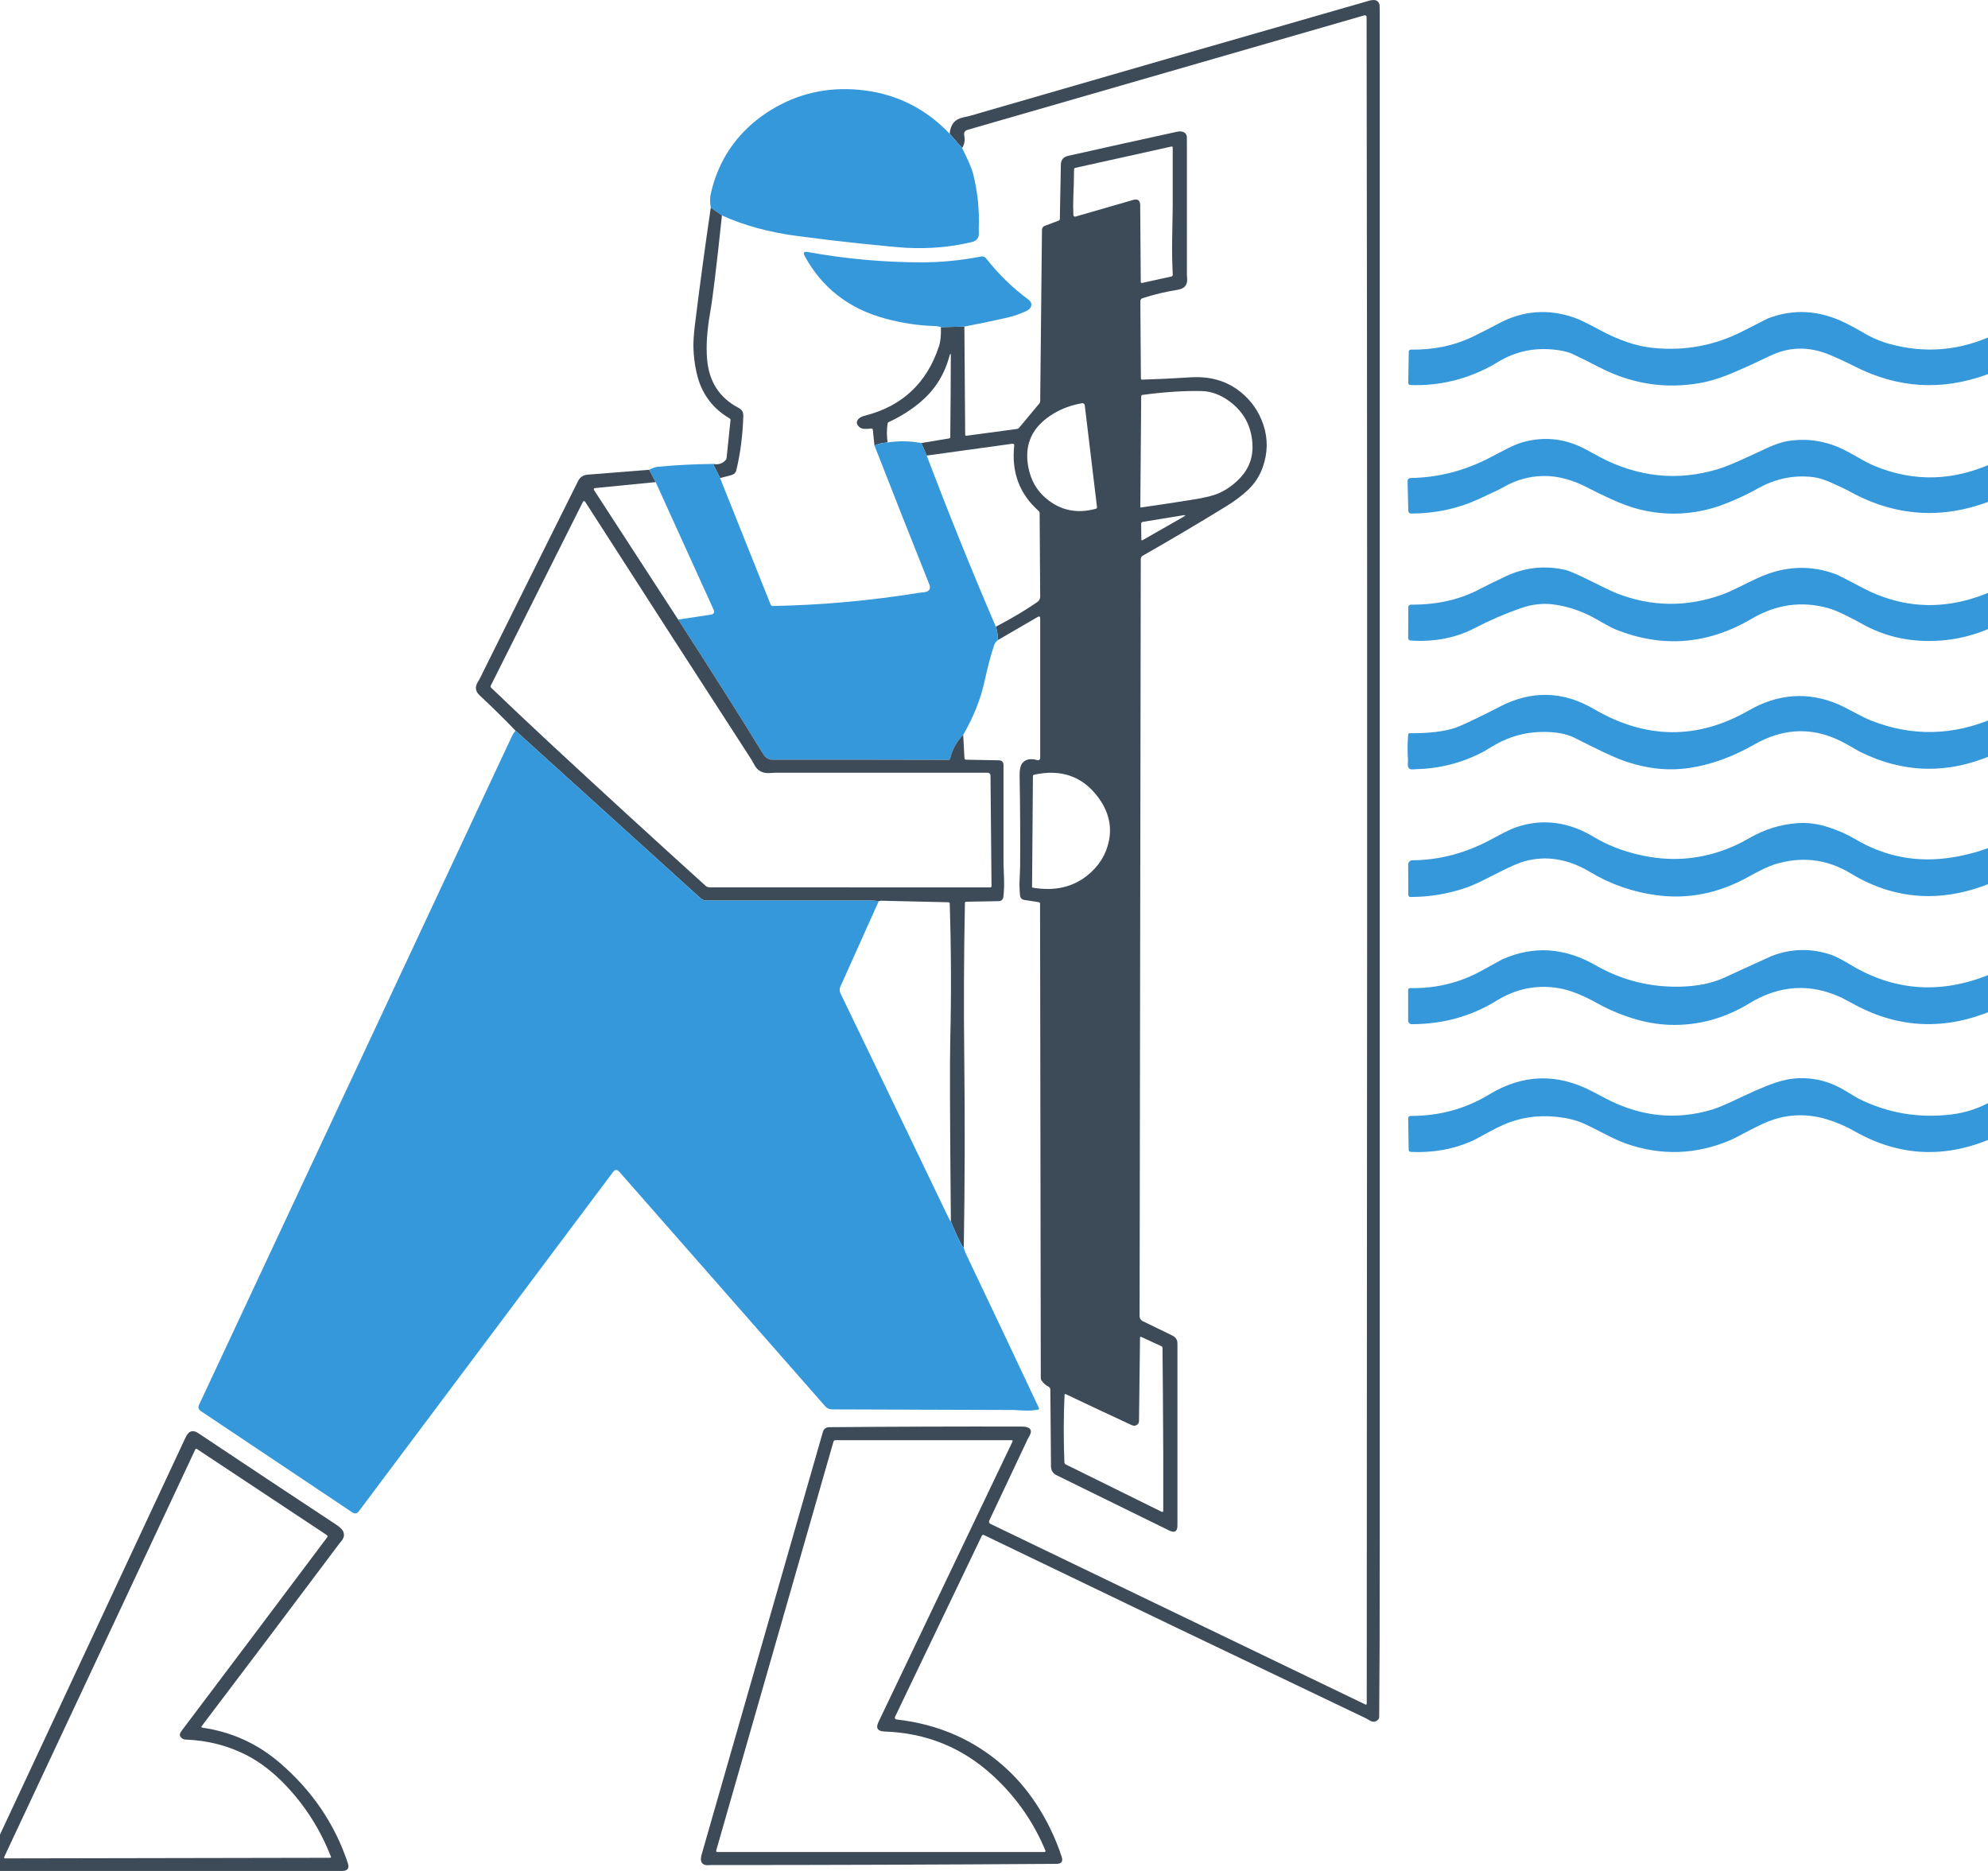 <?xml version="1.0" encoding="UTF-8"?>
<svg xmlns="http://www.w3.org/2000/svg" width="425" height="400" viewBox="0 0 425 400" fill="none">
  <g clip-path="url(#clip0_350_5702)">
    <path d="M205.682 31.635L203.027 28.599C203.175 26.653 204.118 25.489 205.854 25.108C206.721 24.919 207.17 24.821 207.2 24.814C235.691 16.556 264.191 8.335 292.702 0.151C293.97 -0.214 294.708 0.083 294.918 1.041C294.951 1.193 294.968 1.842 294.968 2.989C294.968 111.67 294.968 220.35 294.968 329.03C294.968 346.225 294.928 358.918 294.847 367.109C294.844 367.285 294.786 367.445 294.685 367.559C294.162 368.159 293.547 368.252 292.838 367.837C292.356 367.554 292.1 367.405 292.069 367.392C264.793 354.38 237.542 341.306 210.316 328.17C210.244 328.135 210.16 328.131 210.085 328.157C210.009 328.184 209.946 328.239 209.911 328.312L191.336 367.068C191.31 367.123 191.297 367.184 191.299 367.245C191.301 367.306 191.318 367.366 191.347 367.419C191.377 367.473 191.419 367.518 191.47 367.552C191.521 367.586 191.579 367.608 191.64 367.615C200.56 368.603 208.232 371.956 214.657 377.674C217.142 379.887 219.348 382.426 221.273 385.29C223.685 388.883 225.582 392.767 226.964 396.944C227.302 397.962 226.932 398.475 225.856 398.482C201.342 398.651 176.723 398.735 152 398.735C151.986 398.735 151.775 398.745 151.367 398.765C150.555 398.806 150.061 398.507 149.885 397.87C149.791 397.536 149.836 397.047 150.022 396.402C158.652 366.301 167.282 336.221 175.912 306.163C176.111 305.478 176.566 305.132 177.278 305.126C191.176 305.008 204.888 304.964 218.415 304.994C219.144 304.994 219.656 305.095 219.953 305.298C220.469 305.645 220.523 306.188 220.115 306.927C219.848 307.41 219.707 307.669 219.69 307.706C216.931 313.559 214.194 319.36 211.48 325.109C211.422 325.232 211.416 325.372 211.461 325.5C211.506 325.628 211.6 325.733 211.722 325.792L291.923 364.427C291.95 364.44 291.981 364.447 292.012 364.445C292.043 364.444 292.073 364.435 292.099 364.419C292.125 364.402 292.147 364.38 292.162 364.353C292.178 364.326 292.186 364.296 292.186 364.265C292.186 328.715 292.201 293.229 292.231 257.807C292.309 173.059 292.284 88.332 292.155 3.627C292.156 3.571 292.142 3.515 292.117 3.464C292.091 3.414 292.055 3.37 292.009 3.336C291.963 3.302 291.91 3.279 291.854 3.269C291.798 3.259 291.74 3.262 291.685 3.278L206.881 27.749C206.274 27.924 206.026 28.323 206.138 28.943C206.333 30.023 206.182 30.92 205.682 31.635ZM212.137 379.506C205.649 373.596 197.975 370.49 189.115 370.19C187.618 370.14 187.178 369.467 187.795 368.171C197.295 348.254 206.856 328.248 216.478 308.152C216.491 308.125 216.497 308.096 216.495 308.067C216.493 308.037 216.484 308.009 216.469 307.984C216.453 307.959 216.431 307.939 216.405 307.925C216.379 307.911 216.35 307.903 216.321 307.904H178.588C178.496 307.904 178.407 307.933 178.334 307.988C178.261 308.043 178.208 308.12 178.183 308.207L153.113 395.623C153.102 395.661 153.1 395.702 153.107 395.741C153.114 395.781 153.129 395.818 153.153 395.85C153.177 395.882 153.207 395.908 153.242 395.925C153.277 395.943 153.316 395.952 153.355 395.952H223.302C223.337 395.952 223.371 395.944 223.402 395.927C223.433 395.911 223.459 395.887 223.479 395.858C223.498 395.829 223.511 395.796 223.514 395.761C223.518 395.726 223.512 395.691 223.499 395.658C220.916 389.438 217.129 384.054 212.137 379.506Z" fill="#3D4B58"></path>
    <path d="M203.026 28.599L205.682 31.635C206.991 34.257 207.782 36.115 208.055 37.212C209.006 41.034 209.402 44.915 209.243 48.855C209.243 48.899 209.25 49.211 209.264 49.791C209.291 50.844 208.814 51.49 207.832 51.729C203.343 52.819 198.656 53.236 193.769 52.979C192.464 52.912 189.107 52.6 183.697 52.043C180.234 51.686 175.843 51.159 170.524 50.464C164.437 49.668 159.041 48.199 154.337 46.057L151.954 44.392C151.752 43.326 151.755 42.324 151.964 41.386C153.023 36.66 155.092 32.551 158.171 29.06C160.35 26.587 162.977 24.499 166.052 22.795C171.816 19.604 178.112 18.453 184.942 19.344C191.993 20.265 198.022 23.35 203.026 28.599Z" fill="#3498DB"></path>
    <path d="M213.291 136.868C213.348 135.869 213.215 134.906 212.891 133.979C216.072 132.342 219.034 130.583 221.779 128.701C221.965 128.573 222.116 128.403 222.22 128.204C222.324 128.006 222.378 127.785 222.376 127.562L222.255 109.669C222.253 109.591 222.235 109.513 222.201 109.441C222.167 109.369 222.118 109.303 222.058 109.249C217.943 105.613 216.2 100.939 216.827 95.227C216.833 95.178 216.827 95.127 216.811 95.08C216.794 95.033 216.767 94.99 216.731 94.955C216.696 94.92 216.653 94.893 216.605 94.877C216.558 94.861 216.507 94.856 216.458 94.863L198.115 97.398L196.957 94.721L202.906 93.73C202.975 93.719 203.038 93.684 203.084 93.632C203.129 93.58 203.154 93.514 203.153 93.446C203.214 87.617 203.253 81.775 203.27 75.922C203.27 75.676 203.216 75.614 203.108 75.735C203.078 75.769 203.054 75.816 203.037 75.877C202.032 79.817 200.058 83.079 197.113 85.663C195.087 87.448 192.717 88.973 190.006 90.238C189.936 90.272 189.875 90.322 189.83 90.384C189.784 90.446 189.754 90.517 189.743 90.592C189.561 91.925 189.562 93.259 189.748 94.595C188.773 94.649 187.839 94.866 186.945 95.248L186.596 91.877C186.592 91.838 186.581 91.801 186.563 91.766C186.545 91.732 186.521 91.701 186.491 91.677C186.462 91.652 186.429 91.634 186.393 91.624C186.357 91.613 186.32 91.61 186.283 91.614C185.672 91.692 185.151 91.716 184.72 91.685C184.153 91.645 183.72 91.414 183.42 90.992C183.025 90.435 183.114 89.912 183.688 89.423C183.954 89.191 184.384 88.998 184.978 88.846C192.872 86.829 198.12 81.91 200.72 74.091C201.061 73.065 201.204 71.684 201.15 69.946L206.168 69.82L206.34 92.94C206.341 92.972 206.348 93.003 206.362 93.032C206.375 93.061 206.395 93.087 206.419 93.108C206.443 93.128 206.472 93.144 206.503 93.154C206.534 93.163 206.566 93.166 206.598 93.163L217.414 91.71C217.586 91.688 217.738 91.608 217.839 91.488L222.225 86.215C222.323 86.098 222.376 85.936 222.376 85.76L222.756 49.118C222.757 48.94 222.809 48.767 222.906 48.623C223.003 48.478 223.139 48.369 223.297 48.309L226.327 47.165C226.399 47.138 226.461 47.091 226.505 47.031C226.549 46.971 226.574 46.899 226.575 46.826L226.793 35.213C226.813 34.181 227.329 33.55 228.341 33.32C236.09 31.583 243.798 29.876 251.464 28.2C252.796 27.909 253.551 28.247 253.73 29.212C253.737 29.245 253.74 29.922 253.74 31.241C253.74 40.417 253.74 49.593 253.74 58.768C253.74 58.792 253.759 59.074 253.796 59.613C253.843 60.332 253.639 60.914 253.184 61.359C252.884 61.653 252.361 61.86 251.616 61.982C249.117 62.383 246.661 62.972 244.25 63.748C244.114 63.792 243.995 63.879 243.912 63.996C243.828 64.114 243.784 64.255 243.785 64.4L243.906 80.927C243.907 80.959 243.914 80.991 243.927 81.021C243.94 81.05 243.958 81.077 243.981 81.099C244.004 81.121 244.031 81.139 244.061 81.15C244.091 81.161 244.122 81.166 244.154 81.165C247.604 81.06 251.052 80.897 254.499 80.674C258.681 80.401 262.23 81.425 265.148 83.746C267.481 85.604 269.127 87.959 270.085 90.81C271.083 93.792 271.041 96.816 269.958 99.883C269.301 101.748 268.25 103.366 266.807 104.736C265.532 105.947 263.959 107.127 262.087 108.278C256.212 111.887 250.283 115.396 244.301 118.803C244.172 118.875 244.065 118.98 243.99 119.108C243.916 119.237 243.876 119.383 243.876 119.532L243.623 281.368C243.623 281.596 243.685 281.817 243.801 282.008C243.917 282.199 244.083 282.35 244.28 282.446L250.629 285.533C251.354 285.887 251.717 286.452 251.717 287.228V326.121C251.717 327.426 251.137 327.796 249.977 327.229L225.907 315.413C225.098 315.019 224.69 314.366 224.683 313.455L224.547 297.1C224.547 296.96 224.506 296.822 224.43 296.704C224.354 296.586 224.245 296.491 224.117 296.432C223.547 296.173 223.053 295.724 222.634 295.086C222.548 294.954 222.503 294.794 222.503 294.626L222.346 193.188C222.346 193.114 222.321 193.042 222.276 192.986C222.23 192.931 222.167 192.895 222.098 192.885L218.977 192.404C218.742 192.368 218.526 192.263 218.363 192.104C218.2 191.946 218.1 191.744 218.077 191.529C217.962 190.412 217.926 189.299 217.97 188.189C218.048 186.239 218.087 185.256 218.087 185.239C218.13 178.785 218.093 172.333 217.975 165.883C217.952 164.581 218.147 163.672 218.562 163.156C219.237 162.309 220.318 162.098 221.805 162.523C221.871 162.543 221.942 162.547 222.01 162.535C222.079 162.522 222.143 162.494 222.199 162.452C222.254 162.41 222.299 162.356 222.33 162.294C222.361 162.232 222.377 162.163 222.376 162.093V132.202C222.376 131.794 222.196 131.695 221.835 131.904L213.291 136.868ZM229.448 42.586C229.408 43.564 229.418 44.701 229.479 45.996C229.482 46.047 229.497 46.097 229.522 46.142C229.547 46.186 229.582 46.225 229.624 46.254C229.666 46.284 229.714 46.304 229.765 46.312C229.816 46.321 229.869 46.319 229.919 46.305L242.242 42.748C243.24 42.458 243.744 42.835 243.754 43.881L243.876 60.291C243.877 60.323 243.884 60.355 243.898 60.383C243.913 60.412 243.933 60.437 243.958 60.456C243.982 60.475 244.011 60.489 244.042 60.495C244.072 60.502 244.104 60.502 244.134 60.494L250.417 59.117C250.504 59.099 250.582 59.051 250.637 58.98C250.692 58.91 250.719 58.822 250.715 58.733C250.587 56.179 250.545 53.652 250.589 51.153C250.666 46.399 250.705 43.999 250.705 43.952C250.705 39.83 250.705 35.687 250.705 31.524C250.705 31.493 250.698 31.462 250.685 31.434C250.671 31.406 250.651 31.381 250.627 31.362C250.603 31.343 250.575 31.329 250.544 31.322C250.514 31.315 250.482 31.315 250.452 31.322L229.848 35.896C229.782 35.91 229.723 35.946 229.68 35.999C229.638 36.051 229.615 36.117 229.615 36.184C229.595 38.283 229.539 40.417 229.448 42.586ZM262.831 85.79C260.925 84.387 258.949 83.66 256.902 83.609C253.26 83.518 249.034 83.791 244.225 84.429C244.155 84.438 244.09 84.473 244.043 84.525C243.996 84.578 243.969 84.646 243.967 84.717L243.78 108.379C243.78 108.396 243.783 108.413 243.79 108.429C243.797 108.445 243.807 108.459 243.82 108.471C243.833 108.482 243.849 108.491 243.865 108.496C243.882 108.501 243.899 108.502 243.916 108.5C247.653 107.967 251.386 107.401 255.116 106.8C257.639 106.395 259.448 105.947 260.544 105.454C262.281 104.678 263.822 103.568 265.168 102.124C267.09 100.06 267.948 97.599 267.743 94.742C267.476 90.987 265.839 88.003 262.831 85.79ZM223.611 106.537C226.69 109.145 230.254 109.885 234.305 108.758C234.373 108.741 234.433 108.698 234.473 108.64C234.513 108.581 234.531 108.51 234.522 108.44L231.902 86.64C231.894 86.573 231.872 86.507 231.838 86.448C231.804 86.389 231.758 86.338 231.703 86.297C231.648 86.257 231.586 86.227 231.519 86.212C231.452 86.196 231.383 86.193 231.315 86.205C228.425 86.711 225.906 87.784 223.757 89.423C220.307 92.048 219.004 95.549 219.847 99.928C220.377 102.657 221.631 104.86 223.611 106.537ZM244.22 115.509L252.951 110.524C253.545 110.184 253.513 110.067 252.855 110.175L244.301 111.577C244.204 111.593 244.116 111.643 244.052 111.719C243.989 111.796 243.955 111.892 243.957 111.992L244.002 115.382C244.003 115.408 244.01 115.432 244.022 115.454C244.035 115.476 244.053 115.494 244.075 115.507C244.097 115.52 244.122 115.527 244.147 115.527C244.173 115.527 244.198 115.521 244.22 115.509ZM220.753 189.768C225.38 190.571 229.275 189.707 232.438 187.177C234.944 185.173 236.492 182.682 237.082 179.703C237.723 176.464 236.942 173.371 234.74 170.422C231.411 165.973 226.857 164.374 221.076 165.625C221.006 165.639 220.943 165.677 220.897 165.733C220.851 165.79 220.825 165.86 220.823 165.934L220.636 189.631C220.636 189.663 220.647 189.695 220.669 189.72C220.69 189.745 220.72 189.762 220.753 189.768ZM248.606 297.687C248.579 294.526 248.552 291.365 248.525 288.204C248.524 288.118 248.503 288.036 248.464 287.967C248.424 287.898 248.368 287.845 248.302 287.815L243.952 285.816C243.927 285.804 243.899 285.8 243.872 285.803C243.844 285.806 243.817 285.816 243.794 285.832C243.77 285.849 243.751 285.871 243.737 285.897C243.723 285.924 243.715 285.953 243.714 285.983C243.653 291.914 243.582 297.844 243.501 303.775C243.498 304.038 243.436 304.242 243.314 304.387C243.156 304.583 242.962 304.714 242.733 304.782C242.496 304.853 242.196 304.804 241.832 304.635C237.151 302.469 232.48 300.275 227.82 298.052C227.795 298.04 227.768 298.035 227.74 298.036C227.713 298.037 227.686 298.045 227.663 298.059C227.64 298.073 227.62 298.093 227.606 298.116C227.592 298.139 227.583 298.166 227.582 298.193C227.369 302.855 227.357 307.661 227.546 312.61C227.551 312.713 227.583 312.812 227.639 312.899C227.695 312.985 227.773 313.055 227.865 313.101L248.393 323.236C248.424 323.251 248.458 323.258 248.492 323.256C248.526 323.254 248.56 323.244 248.588 323.226C248.617 323.209 248.641 323.184 248.657 323.155C248.673 323.126 248.682 323.093 248.682 323.059C248.705 314.443 248.68 305.986 248.606 297.687Z" fill="#3D4B58"></path>
    <path d="M151.954 44.392L154.337 46.057C153.207 56.822 152.364 63.773 151.808 66.91C151.14 70.685 150.926 73.984 151.165 76.808C151.57 81.608 153.819 85.076 157.913 87.212C158.601 87.569 158.934 88.138 158.91 88.917C158.782 93.107 158.274 97.007 157.387 100.616C157.334 100.838 157.211 101.044 157.031 101.212C156.851 101.381 156.621 101.505 156.365 101.573L153.937 102.205L152.44 99.189C153.57 99.409 154.475 99.12 155.156 98.324C155.255 98.212 155.319 98.054 155.339 97.874L156.168 89.838C156.176 89.763 156.163 89.688 156.131 89.621C156.098 89.555 156.048 89.5 155.986 89.464C152.222 87.251 149.865 83.99 148.914 79.682C148.533 77.958 148.31 76.221 148.246 74.47C148.199 73.195 148.312 71.451 148.585 69.238C149.614 60.942 150.737 52.66 151.954 44.392Z" fill="#3D4B58"></path>
    <path d="M206.168 69.82L201.15 69.946C200.745 69.798 200.232 69.714 199.612 69.693C196.253 69.592 192.83 69.073 189.343 68.135C181.519 66.037 175.75 61.575 172.037 54.751C171.639 54.022 171.85 53.732 172.669 53.88C180.699 55.338 188.795 56.075 196.956 56.092C201.168 56.098 205.433 55.68 209.749 54.837C209.946 54.798 210.149 54.815 210.335 54.885C210.522 54.955 210.685 55.075 210.807 55.231C213.451 58.608 216.432 61.521 219.75 63.97C220.435 64.473 220.644 65.023 220.378 65.62C220.212 65.991 219.836 66.308 219.25 66.571C217.941 67.165 216.582 67.622 215.172 67.943C212.184 68.624 209.183 69.25 206.168 69.82Z" fill="#3498DB"></path>
    <path d="M332.109 74.734C327.876 74.308 323.964 75.167 320.373 77.309C319.688 77.718 319.336 77.928 319.315 77.942C313.764 81.072 307.832 82.531 301.519 82.319C301.395 82.315 301.277 82.264 301.191 82.178C301.105 82.092 301.057 81.978 301.059 81.858L301.17 75.174C301.171 75.116 301.183 75.059 301.207 75.006C301.231 74.954 301.265 74.906 301.308 74.866C301.352 74.826 301.403 74.794 301.459 74.773C301.515 74.752 301.575 74.742 301.635 74.744C306.465 74.821 310.844 73.914 314.773 72.021C316.638 71.121 318.484 70.179 320.312 69.198C325.563 66.374 331.016 65.959 336.672 67.953C337.714 68.321 339.56 69.221 342.211 70.655C343.995 71.617 345.836 72.433 347.735 73.104C349.637 73.775 351.591 74.207 353.598 74.4C360.282 75.047 366.596 73.856 372.538 70.827C376.109 69.009 377.907 68.095 377.93 68.085C383.427 65.973 388.965 66.298 394.543 69.061C395.855 69.709 397.138 70.405 398.393 71.151C400.173 72.214 402.064 73.016 404.063 73.56C411.658 75.628 419.071 74.968 426.301 71.581C426.346 71.56 426.394 71.551 426.443 71.553C426.492 71.555 426.539 71.57 426.581 71.595C426.623 71.62 426.658 71.655 426.683 71.696C426.709 71.738 426.724 71.785 426.726 71.834C426.854 73.703 426.903 75.646 426.873 77.663C426.86 78.48 426.623 79.079 426.165 79.46C426 79.598 425.465 79.828 424.561 80.148C414.987 83.576 405.655 82.982 396.567 78.367C394.826 77.483 393.057 76.662 391.26 75.903C386.845 74.034 382.581 74.082 378.467 76.049C375.705 77.372 373.286 78.485 371.212 79.389C368.393 80.62 365.872 81.44 363.65 81.848C356.058 83.248 348.737 82.103 341.685 78.412C339.864 77.461 338.024 76.547 336.166 75.67C335.215 75.225 333.862 74.912 332.109 74.734Z" fill="#3498DB"></path>
    <path d="M329.813 101.765C326.787 101.843 323.941 102.664 321.273 104.229C320.758 104.533 319.002 105.373 316.007 106.749C311.627 108.763 306.843 109.779 301.656 109.796C301.503 109.797 301.356 109.737 301.247 109.628C301.137 109.519 301.073 109.37 301.069 109.214L300.912 102.833C300.91 102.751 300.924 102.67 300.953 102.594C300.981 102.518 301.025 102.449 301.08 102.39C301.135 102.331 301.2 102.284 301.273 102.251C301.346 102.219 301.425 102.201 301.504 102.2C307.497 102.106 313.198 100.635 318.608 97.788C319.734 97.194 320.865 96.605 322.002 96.022C323.381 95.313 324.555 94.822 325.523 94.549C330.315 93.2 334.947 93.785 339.419 96.305C340.262 96.781 341.114 97.245 341.974 97.697C350.226 102.042 358.669 102.905 367.302 100.287C368.773 99.842 370.903 98.968 373.692 97.666C375.084 97.015 376.481 96.371 377.88 95.733C379.549 94.967 381.001 94.487 382.236 94.291C386.266 93.65 390.174 94.232 393.962 96.037C394.737 96.408 395.881 97.029 397.391 97.899C398.798 98.709 399.958 99.299 400.872 99.67C409.286 103.111 417.771 102.843 426.327 98.865C426.368 98.846 426.413 98.837 426.459 98.839C426.504 98.841 426.548 98.854 426.587 98.877C426.626 98.901 426.658 98.933 426.68 98.971C426.703 99.01 426.715 99.054 426.717 99.098L426.873 105.55C426.89 106.232 426.558 106.706 425.877 106.972C415.294 111.169 405.035 110.475 395.1 104.892C394.678 104.656 393.451 104.079 391.417 103.162C389.994 102.521 388.709 102.133 387.562 101.998C383.458 101.515 379.521 102.333 375.75 104.452C374.202 105.319 372.491 106.159 370.616 106.972C368.616 107.839 366.822 108.472 365.233 108.87C360.101 110.165 354.985 110.125 349.885 108.748C348.358 108.337 346.542 107.655 344.437 106.704C342.663 105.901 340.915 105.051 339.191 104.153C337.724 103.391 336.202 102.796 334.623 102.367C332.984 101.925 331.381 101.725 329.813 101.765Z" fill="#3498DB"></path>
    <path d="M196.957 94.721L198.115 97.398C202.776 109.701 207.701 121.895 212.892 133.979C213.215 134.906 213.349 135.869 213.291 136.868C213.143 137.006 213.001 137.151 212.866 137.303C212.738 137.445 212.639 137.617 212.568 137.819C211.863 139.884 211.17 142.476 210.489 145.597C209.646 149.47 208.121 153.307 205.916 157.109C204.503 158.556 203.568 160.255 203.113 162.205C203.097 162.275 203.058 162.338 203.002 162.384C202.946 162.429 202.876 162.453 202.805 162.453C190.768 162.419 178.732 162.409 166.696 162.422C165.451 162.422 164.804 162.417 164.753 162.407C164.082 162.269 163.529 161.842 163.094 161.127C159.03 154.437 152.992 144.882 144.979 132.461L151.914 131.418C152.616 131.314 152.827 130.951 152.547 130.33L140.173 103.071L138.762 100.434C139.564 100.05 140.161 99.839 140.552 99.802C144.505 99.431 148.468 99.227 152.44 99.189L153.938 102.205L164.743 129.252C164.78 129.345 164.844 129.423 164.927 129.478C165.01 129.534 165.108 129.562 165.208 129.561C175.7 129.359 186.131 128.416 196.501 126.732C196.525 126.729 196.852 126.695 197.483 126.631C198.549 126.52 198.968 126.021 198.743 125.133C198.739 125.123 198.538 124.617 198.141 123.615C194.373 114.173 190.642 104.717 186.946 95.248C187.839 94.866 188.774 94.649 189.748 94.595C192.159 94.227 194.562 94.269 196.957 94.721Z" fill="#3498DB"></path>
    <path d="M138.761 100.434L140.172 103.071L127.181 104.351C127.136 104.356 127.093 104.372 127.056 104.399C127.019 104.425 126.989 104.46 126.969 104.501C126.949 104.542 126.94 104.588 126.943 104.633C126.946 104.678 126.96 104.722 126.984 104.761L144.978 132.461C152.991 144.882 159.029 154.437 163.093 161.127C163.528 161.842 164.081 162.269 164.752 162.407C164.803 162.417 165.45 162.422 166.695 162.422C178.731 162.409 190.767 162.419 202.803 162.453C202.875 162.453 202.944 162.429 203 162.384C203.057 162.338 203.096 162.275 203.112 162.205C203.567 160.255 204.501 158.556 205.915 157.109L206.183 162.088C206.188 162.178 206.228 162.262 206.294 162.324C206.361 162.386 206.45 162.421 206.542 162.422L213.533 162.549C214.201 162.562 214.535 162.916 214.535 163.611C214.535 170.611 214.535 177.625 214.535 184.652C214.535 184.686 214.573 185.804 214.651 188.007C214.691 189.201 214.647 190.415 214.519 191.65C214.452 192.311 214.099 192.649 213.462 192.662L206.552 192.784C206.481 192.785 206.414 192.812 206.364 192.861C206.314 192.909 206.285 192.974 206.284 193.042C206.061 204.097 206.014 215.101 206.142 226.055C206.301 239.592 206.267 253.129 206.041 266.663C205.883 266.619 205.711 266.418 205.525 266.061C204.689 264.452 203.94 262.804 203.279 261.117C203.08 239.82 203.038 226.825 203.152 222.133C203.385 212.478 203.346 202.823 203.036 193.168C203.034 193.097 203.005 193.03 202.956 192.98C202.907 192.93 202.842 192.901 202.773 192.9L188.285 192.566C188.238 192.563 188.147 192.59 188.012 192.647C187.965 192.671 187.911 192.681 187.85 192.677C187.476 192.579 186.843 192.531 185.953 192.531C174.487 192.531 162.86 192.531 151.073 192.531C150.585 192.53 150.116 192.35 149.758 192.025L110.199 156.203C107.721 153.626 105.174 151.119 102.561 148.684C101.66 147.844 101.498 146.929 102.075 145.941C102.365 145.442 102.517 145.182 102.53 145.162C109.589 130.932 116.607 116.826 123.585 102.843C124.003 102.01 124.679 101.556 125.613 101.482L138.761 100.434ZM117.939 159.239C128.92 169.427 139.879 179.465 150.815 189.353C151.076 189.584 151.411 189.712 151.756 189.712L211.722 189.717C211.755 189.717 211.788 189.711 211.818 189.698C211.848 189.685 211.876 189.666 211.899 189.643C211.922 189.619 211.94 189.591 211.952 189.561C211.965 189.53 211.97 189.497 211.97 189.464L211.752 165.792C211.751 165.636 211.689 165.487 211.579 165.377C211.469 165.267 211.32 165.205 211.165 165.205C195.993 165.205 180.835 165.205 165.693 165.205C165.666 165.205 165.263 165.229 164.484 165.276C163.027 165.36 161.961 164.789 161.287 163.561C160.879 162.819 160.665 162.432 160.644 162.402C148.777 144.081 136.944 125.73 125.148 107.352C124.939 107.024 124.746 107.036 124.571 107.387L104.908 146.609C104.876 146.673 104.865 146.747 104.878 146.818C104.89 146.89 104.926 146.957 104.979 147.009C109.265 151.121 113.585 155.198 117.939 159.239Z" fill="#3D4B58"></path>
    <path d="M331.74 129.181C330.715 129.063 329.563 129.085 328.285 129.247C327.29 129.372 326.181 129.65 324.956 130.082C321.638 131.249 318.414 132.648 315.284 134.277C311.23 136.392 306.646 137.281 301.53 136.944C301.397 136.934 301.274 136.875 301.184 136.779C301.094 136.683 301.044 136.558 301.044 136.428L301.064 129.834C301.064 129.759 301.079 129.685 301.109 129.616C301.138 129.547 301.181 129.484 301.235 129.432C301.289 129.379 301.353 129.337 301.424 129.309C301.494 129.281 301.57 129.267 301.646 129.267C307.231 129.321 312.203 128.176 316.564 125.832C317.549 125.302 319.326 124.432 321.896 123.22C325.976 121.301 330.227 120.842 334.649 121.844C335.482 122.033 337.326 122.841 340.183 124.268C342.942 125.648 344.758 126.508 345.631 126.849C353.098 129.767 360.649 129.844 368.284 127.081C369.194 126.751 370.436 126.191 372.007 125.401C373.225 124.787 374.45 124.194 375.685 123.62C381.421 120.952 387.095 120.697 392.707 122.856C392.97 122.957 394.773 123.887 398.115 125.644C407.21 130.428 416.653 130.593 426.444 126.14C426.486 126.121 426.534 126.112 426.58 126.115C426.627 126.118 426.673 126.132 426.712 126.157C426.752 126.182 426.785 126.216 426.808 126.256C426.831 126.296 426.843 126.342 426.843 126.388L426.868 132.81C426.872 133.373 426.614 133.774 426.094 134.014C421.393 136.193 416.426 137.195 411.192 137.02C406.359 136.854 401.858 135.571 397.69 133.169C396.965 132.751 395.832 132.164 394.291 131.408C392.931 130.74 391.749 130.268 390.744 129.991C385.136 128.446 379.717 129.21 374.486 132.283C365.117 137.785 355.467 138.568 345.535 134.631C344.773 134.331 343.351 133.58 341.271 132.379C338.232 130.632 335.055 129.566 331.74 129.181Z" fill="#3498DB"></path>
    <path d="M331.861 156.552C327.328 156.198 323.153 157.148 319.336 159.401C317.818 160.298 317.052 160.75 317.039 160.757C312.594 163.092 307.832 164.32 302.753 164.441C302.733 164.441 302.519 164.458 302.111 164.492C301.328 164.556 300.949 164.21 300.973 163.454C300.993 162.79 301.001 162.437 300.998 162.397C300.877 160.599 300.893 158.804 301.049 157.013C301.054 156.944 301.084 156.88 301.134 156.834C301.184 156.788 301.249 156.763 301.317 156.765C305.461 156.792 308.741 156.4 311.156 155.591C312.144 155.26 314.653 154.093 318.683 152.089C318.72 152.072 319.322 151.758 320.489 151.148C327.365 147.562 334.109 147.704 340.719 151.573C351.838 158.08 362.882 158.187 373.853 151.892C380.143 148.282 386.508 147.838 392.95 150.561C393.695 150.878 394.868 151.47 396.47 152.337C397.927 153.123 399.108 153.695 400.011 154.052C408.77 157.51 417.572 157.313 426.418 153.46C426.467 153.439 426.521 153.43 426.575 153.434C426.629 153.438 426.681 153.455 426.726 153.484C426.772 153.513 426.809 153.553 426.836 153.6C426.862 153.647 426.877 153.7 426.878 153.754L427 160.054C427.013 160.654 426.742 161.076 426.185 161.319C416.456 165.57 406.915 165.359 397.563 160.686C397.56 160.683 396.605 160.143 394.7 159.067C388.181 155.383 381.632 155.415 375.052 159.163C370.357 161.842 365.71 163.518 361.11 164.193C356.274 164.905 351.3 164.272 346.187 162.296C344.524 161.655 341.353 160.147 336.672 157.772C335.363 157.11 333.76 156.704 331.861 156.552Z" fill="#3498DB"></path>
    <path d="M110.201 156.203L149.759 192.025C150.118 192.35 150.586 192.53 151.075 192.531C162.861 192.531 174.488 192.531 185.954 192.531C186.845 192.531 187.477 192.579 187.851 192.677L179.661 210.93C179.558 211.158 179.506 211.405 179.509 211.653C179.512 211.902 179.569 212.145 179.676 212.367C187.335 228.229 195.035 244.219 202.774 260.338C202.99 260.783 203.159 261.043 203.28 261.117C203.941 262.804 204.69 264.452 205.526 266.061C205.712 266.418 205.884 266.619 206.042 266.663C206.079 267.034 206.265 267.572 206.599 268.277C211.802 279.194 216.971 290.11 222.104 301.027C222.12 301.063 222.129 301.102 222.127 301.141C222.126 301.181 222.115 301.219 222.096 301.254C222.077 301.289 222.05 301.319 222.017 301.342C221.984 301.365 221.946 301.38 221.906 301.386C220.834 301.555 219.831 301.614 218.896 301.563C217.487 301.486 216.772 301.447 216.752 301.447C204.226 301.407 191.271 301.364 177.886 301.32C177.295 301.32 176.803 301.096 176.409 300.647L132.408 250.531C131.933 249.988 131.477 250.006 131.042 250.587L76.651 323.186C76.511 323.374 76.303 323.501 76.07 323.539C75.836 323.578 75.595 323.526 75.397 323.393L42.956 301.695C42.429 301.344 42.3 300.885 42.566 300.319C64.925 252.533 87.219 204.888 109.447 157.382C109.646 156.954 109.897 156.561 110.201 156.203Z" fill="#3498DB"></path>
    <path d="M331.487 183.579C329.622 183.437 327.742 183.628 325.847 184.151C324.72 184.465 323.005 185.207 320.702 186.377C319.505 186.985 318.306 187.587 317.105 188.184C315.672 188.899 314.443 189.434 313.417 189.788C309.59 191.104 305.629 191.765 301.535 191.772C301.411 191.772 301.293 191.724 301.206 191.638C301.118 191.553 301.069 191.437 301.069 191.316L301.044 184.839C301.043 184.598 301.138 184.367 301.31 184.195C301.481 184.024 301.715 183.926 301.96 183.923C307.197 183.883 312.286 182.661 317.227 180.26C317.985 179.892 319.147 179.286 320.712 178.443C322.186 177.654 323.375 177.109 324.278 176.808C329.83 174.967 335.33 175.685 340.78 178.964C343.528 180.617 346.645 181.857 350.128 182.683C353.565 183.5 356.863 183.793 360.023 183.564C364.93 183.206 369.603 181.735 374.041 179.151C377.231 177.296 380.661 176.24 384.33 175.984C386.387 175.839 388.495 176.105 390.653 176.783C392.849 177.475 394.837 178.348 396.618 179.404C402.998 183.186 409.89 184.49 417.292 183.316C420.516 182.803 423.543 181.96 426.373 180.786C426.442 180.758 426.517 180.747 426.591 180.754C426.666 180.761 426.737 180.786 426.799 180.827C426.861 180.868 426.912 180.924 426.947 180.989C426.982 181.054 427 181.127 427 181.201L426.98 187.308C426.976 187.919 426.688 188.346 426.115 188.589C415.819 192.917 406.084 192.546 396.911 187.475C396.901 187.472 396.415 187.185 395.454 186.615C390.389 183.616 384.979 183.026 379.226 184.844C378.052 185.219 376.218 186.099 373.722 187.486C367.416 190.991 360.893 192.293 354.155 191.392C349.032 190.707 344.26 189.036 339.839 186.377C337.101 184.731 334.317 183.798 331.487 183.579Z" fill="#3498DB"></path>
    <path d="M426.398 215.711C426.391 215.813 426.307 215.897 426.145 215.964C415.95 220.282 406.133 219.923 396.693 214.887C394.724 213.837 393.734 213.311 393.724 213.308C387.026 210.174 380.445 210.575 373.98 214.512C368.651 217.754 362.999 219.286 357.023 219.107C354.376 219.026 351.659 218.547 348.873 217.67C346.219 216.83 343.663 215.723 341.205 214.35C339.953 213.652 338.667 213.029 337.345 212.483C335.908 211.893 334.544 211.488 333.252 211.268C328.538 210.476 324.093 211.37 319.918 213.95C314.535 217.277 308.497 218.95 301.802 218.97C301.702 218.971 301.603 218.952 301.511 218.913C301.418 218.875 301.334 218.819 301.263 218.748C301.192 218.677 301.135 218.593 301.097 218.5C301.058 218.407 301.039 218.307 301.039 218.206V211.638C301.039 211.587 301.049 211.536 301.069 211.488C301.089 211.441 301.118 211.398 301.155 211.362C301.192 211.326 301.235 211.298 301.283 211.28C301.331 211.261 301.382 211.252 301.433 211.253C306.957 211.355 312.048 210.121 316.705 207.554C319.697 205.908 321.197 205.083 321.208 205.08C327.858 202.152 334.485 202.578 341.088 206.36C346.612 209.524 352.57 211.054 358.96 210.95C362.775 210.889 366.053 210.221 368.795 208.946C370.447 208.177 372.105 207.413 373.767 206.654C377.076 205.149 378.735 204.395 378.745 204.392C382.9 202.793 387.099 202.691 391.341 204.088C392.299 204.402 393.719 205.125 395.6 206.259C405.266 212.071 415.483 212.638 426.251 207.959C426.307 207.935 426.368 207.924 426.43 207.929C426.491 207.934 426.55 207.953 426.602 207.986C426.654 208.019 426.698 208.064 426.729 208.117C426.761 208.171 426.779 208.231 426.782 208.293C426.883 210.297 426.914 212.338 426.873 214.416C426.86 215.077 426.701 215.509 426.398 215.711Z" fill="#3498DB"></path>
    <path d="M332.357 238.736C328.465 238.388 324.813 238.968 321.4 240.476C320.351 240.938 319.179 241.529 317.884 242.247C316.168 243.205 315.009 243.813 314.409 244.069C310.5 245.749 306.231 246.483 301.6 246.27C301.481 246.265 301.368 246.216 301.284 246.134C301.201 246.051 301.153 245.941 301.15 245.825L301.044 239.059C301.043 238.996 301.056 238.933 301.08 238.875C301.105 238.816 301.141 238.763 301.188 238.718C301.234 238.673 301.289 238.638 301.349 238.614C301.41 238.59 301.474 238.578 301.54 238.579C307.674 238.602 313.278 237.076 318.35 233.999C325.553 229.627 332.907 229.408 340.411 233.341C341.348 233.834 342.284 234.326 343.218 234.819C350.661 238.746 358.266 239.547 366.033 237.222C367.257 236.858 369.458 235.91 372.634 234.379C374.334 233.562 376.061 232.807 377.814 232.112C379.909 231.278 381.718 230.781 383.242 230.619C387.131 230.201 390.773 230.998 394.169 233.012C396.21 234.223 397.235 234.832 397.245 234.839C403.45 237.966 410.084 239.11 417.146 238.27C420.404 237.882 423.501 236.808 426.439 235.047C426.813 234.821 427 234.927 427 235.365V241.989C427 242.569 426.735 242.976 426.206 243.209C415.93 247.749 406.005 247.289 396.43 241.827C394.565 240.765 392.606 239.923 390.552 239.302C385.912 237.906 381.399 238.202 377.015 240.193C375.818 240.736 374.641 241.32 373.484 241.944C371.771 242.868 370.601 243.465 369.974 243.735C362.618 246.872 355.177 247.129 347.65 244.504C346.489 244.099 344.982 243.421 343.127 242.47C340.851 241.299 339.374 240.561 338.696 240.254C336.918 239.457 334.806 238.951 332.357 238.736Z" fill="#3498DB"></path>
    <path d="M43.087 369.082C43.069 369.106 43.057 369.134 43.054 369.163C43.05 369.193 43.054 369.223 43.065 369.25C43.076 369.278 43.094 369.302 43.118 369.32C43.141 369.339 43.169 369.351 43.198 369.355C49.464 370.253 54.985 372.747 59.76 376.839C66.721 382.807 71.584 389.96 74.349 398.3C74.727 399.433 74.319 400 73.125 400H-1.506C-2.925 400 -3.334 399.356 -2.73 398.067C11.374 367.874 25.471 337.703 39.561 307.555C39.895 306.839 40.208 306.387 40.502 306.198C41.038 305.851 41.67 305.922 42.399 306.411C52.192 312.945 62.004 319.455 71.835 325.938C72.658 326.482 73.167 326.967 73.363 327.396C73.683 328.091 73.552 328.791 72.968 329.496C72.685 329.843 72.537 330.024 72.523 330.037C62.74 343.099 52.927 356.114 43.087 369.082ZM38.483 371.106C38.372 370.84 38.493 370.473 38.847 370.008C49.154 356.352 59.519 342.573 69.943 328.671C69.971 328.634 69.991 328.592 70.002 328.547C70.013 328.503 70.015 328.456 70.007 328.411C70 328.365 69.983 328.322 69.958 328.283C69.933 328.244 69.9 328.211 69.862 328.185L42.07 309.771C42.044 309.754 42.015 309.744 41.985 309.739C41.955 309.735 41.924 309.737 41.895 309.746C41.865 309.754 41.838 309.769 41.815 309.789C41.792 309.809 41.774 309.834 41.761 309.862L0.892 397.025C0.878 397.055 0.871 397.089 0.873 397.123C0.875 397.157 0.886 397.19 0.904 397.219C0.922 397.247 0.947 397.271 0.977 397.288C1.007 397.304 1.04 397.313 1.074 397.313L70.581 397.186C70.609 397.187 70.637 397.18 70.662 397.167C70.688 397.154 70.71 397.134 70.726 397.111C70.742 397.088 70.753 397.061 70.757 397.032C70.76 397.004 70.757 396.975 70.748 396.949C68.461 391.106 65.188 385.97 60.929 381.54C58.369 378.875 55.718 376.822 52.976 375.382C48.913 373.243 44.471 372.086 39.652 371.911C39.401 371.902 39.157 371.821 38.95 371.679C38.743 371.536 38.581 371.337 38.483 371.106Z" fill="#3D4B58"></path>
  </g>
  <defs>
    <clipPath id="clip0_350_5702">
      <rect width="425" height="400" fill="white" transform="matrix(-1 0 0 1 425 0)"></rect>
    </clipPath>
  </defs>
</svg>
